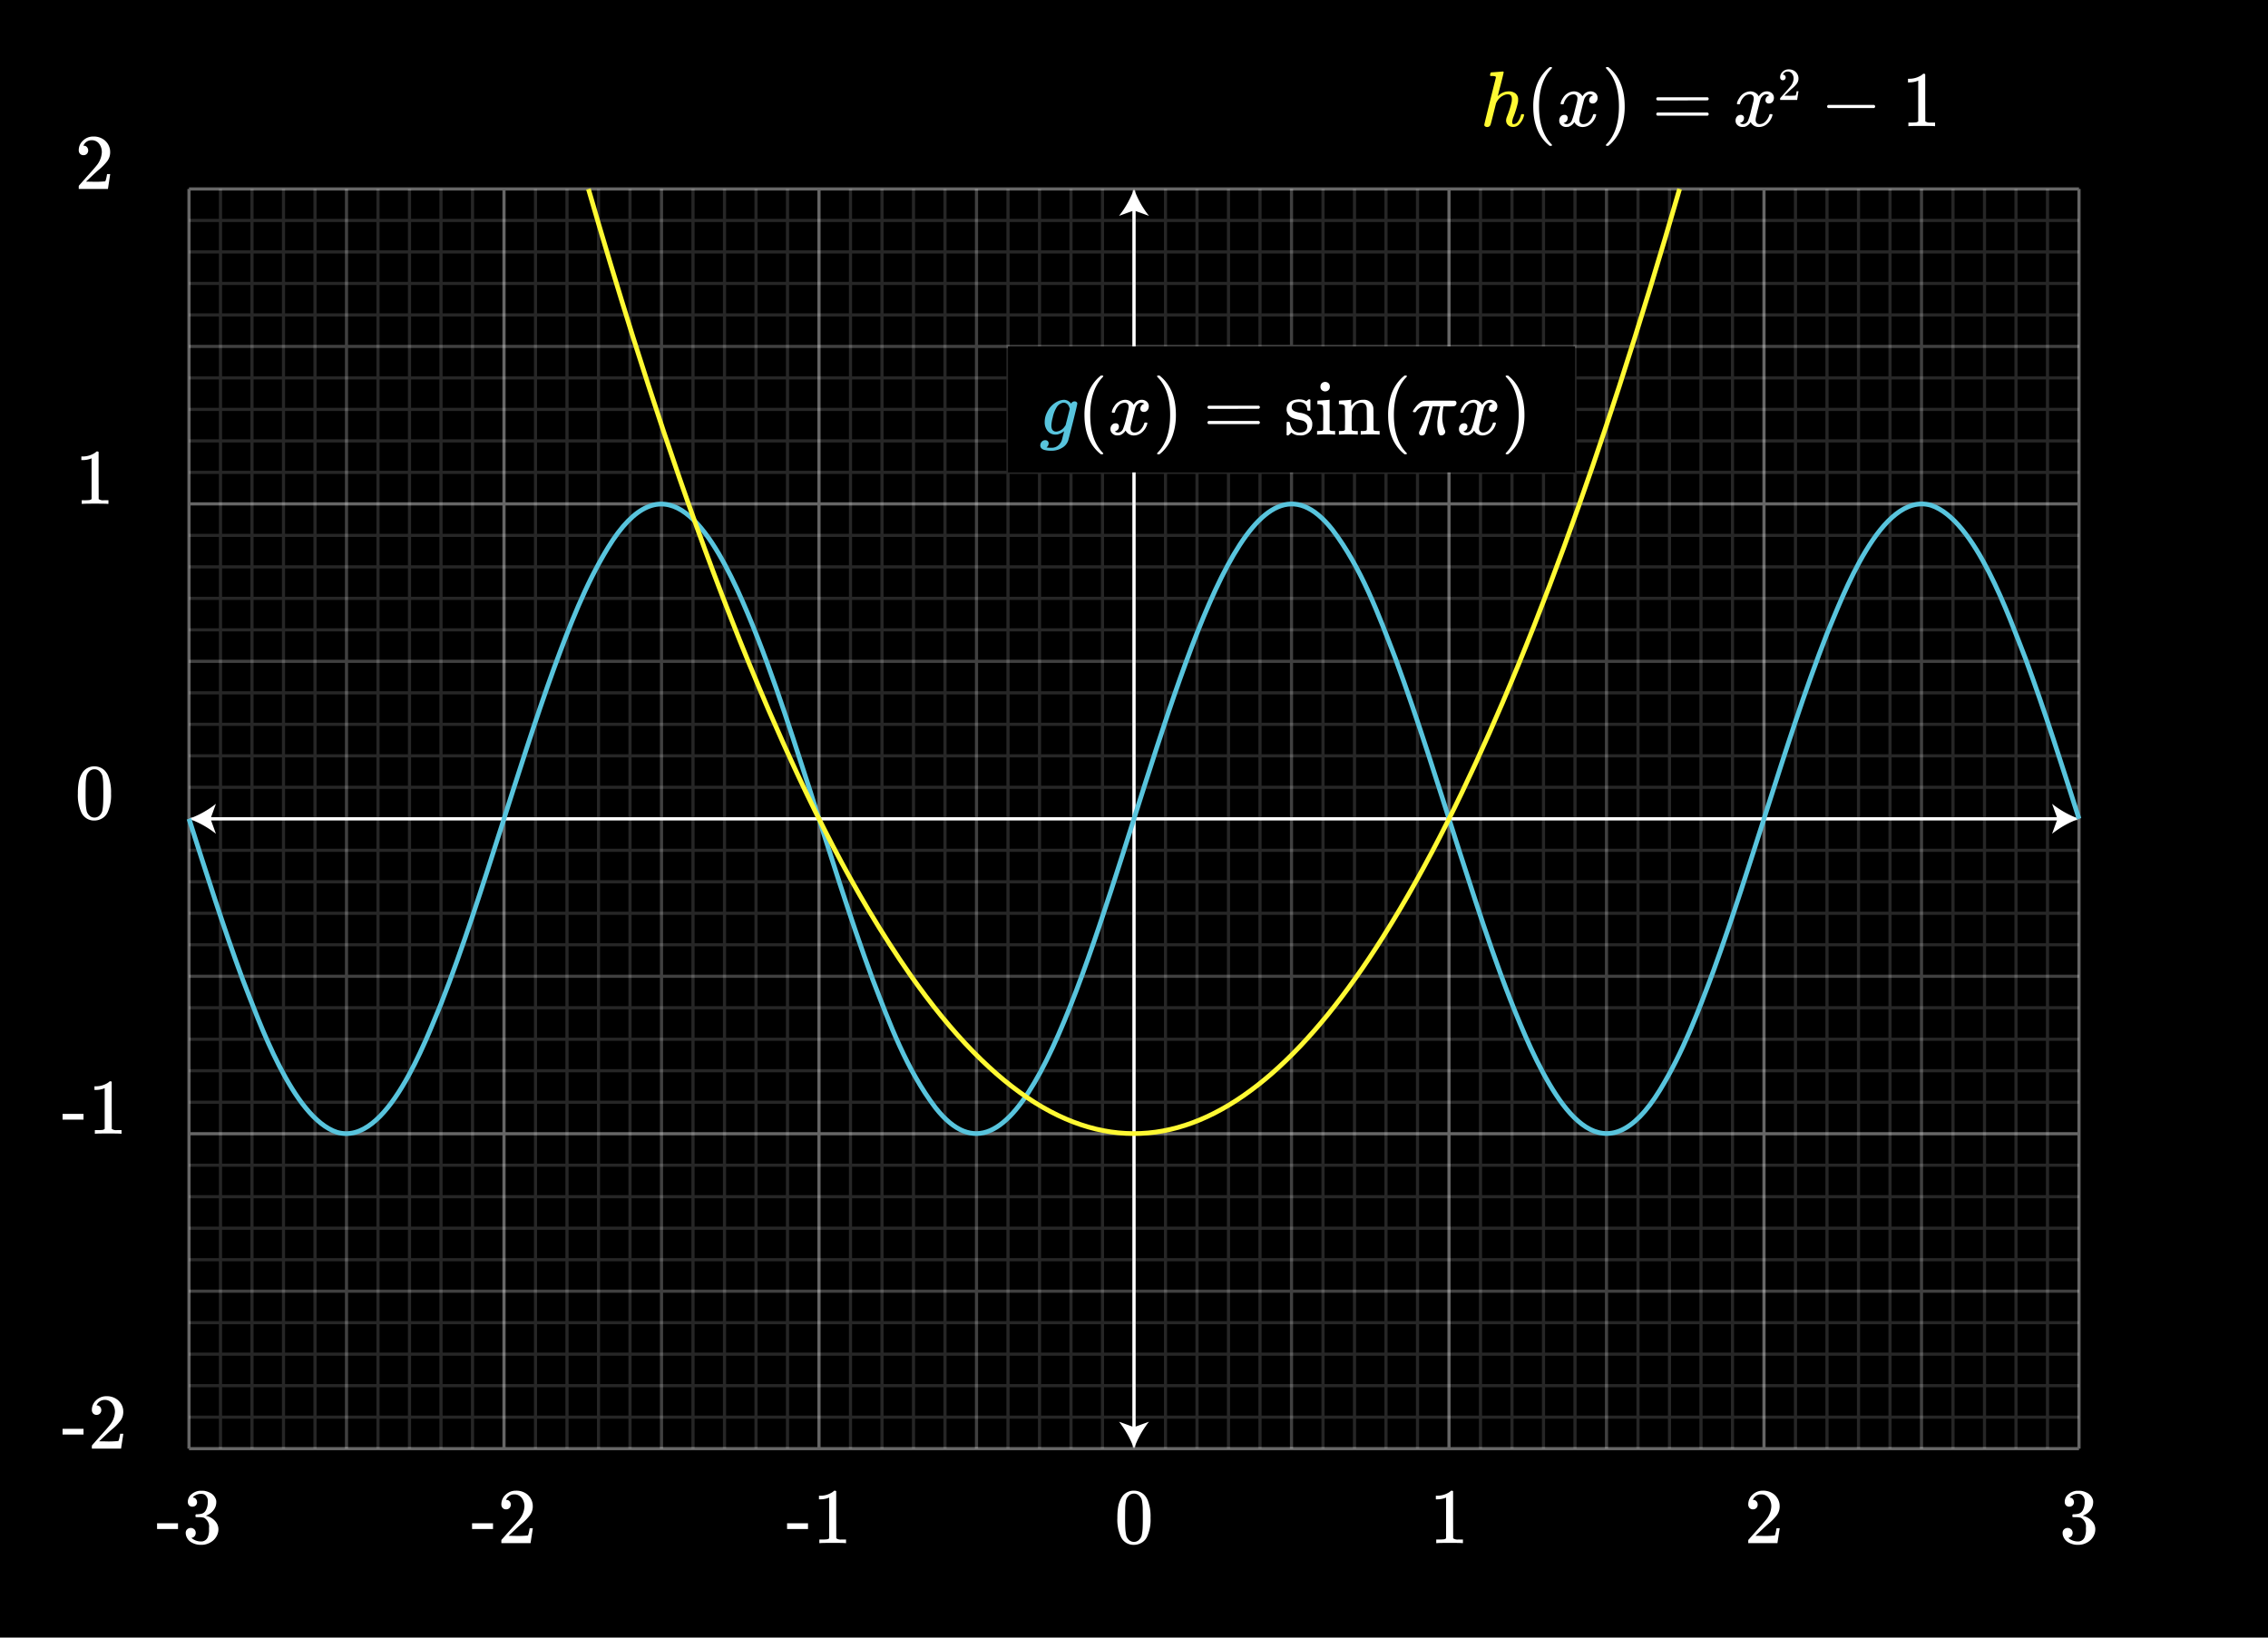 <svg xmlns="http://www.w3.org/2000/svg" width="720" height="520" viewBox="0 0 720 520"><defs><style>.a{isolation:isolate;}.b{fill:#fff;}.c{opacity:0.15;}.d,.g,.h{fill:none;stroke-miterlimit:40;}.d{stroke:#fff;}.e{opacity:0.25;}.f{opacity:0.4;}.g{stroke:#58c4dd;}.g,.h{stroke-width:1.5px;}.h{stroke:#fff933;}.i{fill:#58c4dd;}.j{fill:#fff933;}</style></defs><rect width="720" height="520"/><g class="a"><path class="b" d="M49.862,485.525V483.7h6.65v1.825Z"/><path class="b" d="M61.087,478.425A1.369,1.369,0,0,1,60.024,478a1.57,1.57,0,0,1-.387-1.1,3.017,3.017,0,0,1,1.125-2.387,4.779,4.779,0,0,1,2.6-1.138h.375c.583,0,.95.009,1.1.025a6.051,6.051,0,0,1,1.675.525,3.723,3.723,0,0,1,2.075,2.35,2.431,2.431,0,0,1,.075.675,4.162,4.162,0,0,1-.912,2.638,5.063,5.063,0,0,1-2.288,1.662c-.084.033-.084.059,0,.075a1.556,1.556,0,0,0,.25.075,5.336,5.336,0,0,1,2.575,1.587,3.832,3.832,0,0,1,1.05,2.638,4.356,4.356,0,0,1-.475,1.975,4.958,4.958,0,0,1-1.963,2.113,5.684,5.684,0,0,1-3.037.837,5.986,5.986,0,0,1-2.925-.7,3.6,3.6,0,0,1-1.725-1.875,2.815,2.815,0,0,1-.25-1.225,1.494,1.494,0,0,1,.463-1.138,1.664,1.664,0,0,1,2.262.013,1.526,1.526,0,0,1,.45,1.125,1.6,1.6,0,0,1-.325,1,1.475,1.475,0,0,1-.875.55l-.175.05a4.7,4.7,0,0,0,3.1,1.125,2.233,2.233,0,0,0,2.075-1.325,5.747,5.747,0,0,0,.425-2.525v-.5a3.2,3.2,0,0,0-1.6-3.175,5.253,5.253,0,0,0-1.525-.175l-1.05-.025-.075-.05a.934.934,0,0,1-.05-.4.593.593,0,0,1,.075-.375.206.206,0,0,1,.125-.075,8.744,8.744,0,0,0,1.45-.125,2.166,2.166,0,0,0,1.675-1.238,5.509,5.509,0,0,0,.575-2.612,2.377,2.377,0,0,0-.875-2.175,2.075,2.075,0,0,0-1.175-.35,3.7,3.7,0,0,0-2.2.675,1.063,1.063,0,0,0-.225.163,1.52,1.52,0,0,0-.2.212l-.075.1c.05.017.108.033.175.05a1.2,1.2,0,0,1,.838.475,1.526,1.526,0,0,1,.337.975,1.376,1.376,0,0,1-.413,1.013A1.438,1.438,0,0,1,61.087,478.425Z"/></g><g class="a"><path class="b" d="M149.862,485.525V483.7h6.65v1.825Z"/><path class="b" d="M160.662,479.275a1.4,1.4,0,0,1-1.1-.45,1.6,1.6,0,0,1-.4-1.1,4.1,4.1,0,0,1,1.362-3.087,4.585,4.585,0,0,1,3.263-1.288,5.418,5.418,0,0,1,3.563,1.163,4.88,4.88,0,0,1,1.737,3.037,7.6,7.6,0,0,1,.05.825,4.731,4.731,0,0,1-.875,2.725,16.569,16.569,0,0,1-2.825,2.875q-.9.775-2.5,2.3l-1.475,1.4,1.9.025a30.074,30.074,0,0,0,4.175-.125q.1-.024.25-.525a15.75,15.75,0,0,0,.35-1.7v-.075h1v.075l-.7,4.575V490h-9.275v-.475a1.69,1.69,0,0,1,.05-.575q.026-.024,2.1-2.375,2.724-3.024,3.5-4a7.244,7.244,0,0,0,1.675-4.175,4.37,4.37,0,0,0-.862-2.762,2.879,2.879,0,0,0-2.413-1.113,2.744,2.744,0,0,0-2.35,1.3c-.033.067-.084.158-.15.275a.553.553,0,0,0-.075.15c0,.017.042.025.125.025a1.27,1.27,0,0,1,1.012.45,1.557,1.557,0,0,1,.388,1.05,1.5,1.5,0,0,1-.412,1.063A1.428,1.428,0,0,1,160.662,479.275Z"/></g><g class="a"><path class="b" d="M249.862,485.525V483.7h6.65v1.825Z"/><path class="b" d="M268.312,490q-.426-.075-3.975-.075-3.5,0-3.925.075h-.3v-1.15h.65a14.075,14.075,0,0,0,1.875-.075,1.609,1.609,0,0,0,.6-.3V475.55a.606.606,0,0,0-.2.075,7.358,7.358,0,0,1-2.575.475h-.475v-1.15h.475a6.97,6.97,0,0,0,3.5-.95,3.425,3.425,0,0,0,.775-.575c.034-.05.133-.075.3-.075a.631.631,0,0,1,.425.15v7.475l.025,7.5a2.419,2.419,0,0,0,1.625.375h1.475V490Z"/></g><g class="a"><path class="b" d="M356.15,475.375a4.41,4.41,0,0,1,3.825-2.025,4.613,4.613,0,0,1,3.2,1.25,5.439,5.439,0,0,1,1.15,1.7,14.317,14.317,0,0,1,.925,5.7,13.043,13.043,0,0,1-1.075,5.925,4.331,4.331,0,0,1-2.05,2.1,4.707,4.707,0,0,1-2.125.525,4.4,4.4,0,0,1-4.2-2.625A13.043,13.043,0,0,1,354.725,482a19.438,19.438,0,0,1,.313-3.838A8.373,8.373,0,0,1,356.15,475.375Zm5.625-.3a2.306,2.306,0,0,0-1.775-.8,2.382,2.382,0,0,0-1.8.8,3.006,3.006,0,0,0-.75,1.4,15.352,15.352,0,0,0-.25,2.85q0,.15-.012.975t-.013,1.375q0,2.4.05,3.35a14.345,14.345,0,0,0,.3,2.512,2.837,2.837,0,0,0,.75,1.313,2.217,2.217,0,0,0,1.725.75,2.189,2.189,0,0,0,1.7-.75,2.854,2.854,0,0,0,.75-1.313,14.247,14.247,0,0,0,.3-2.512q.05-.949.05-3.35,0-.549-.013-1.375t-.012-.975a15.532,15.532,0,0,0-.25-2.85A3.006,3.006,0,0,0,361.775,475.075Z"/></g><g class="a"><path class="b" d="M464.15,490q-.426-.075-3.975-.075-3.5,0-3.925.075h-.3v-1.15h.65a14.1,14.1,0,0,0,1.875-.075,1.609,1.609,0,0,0,.6-.3V475.55a.6.6,0,0,0-.2.075,7.363,7.363,0,0,1-2.575.475h-.475v-1.15h.475a6.97,6.97,0,0,0,3.5-.95,3.448,3.448,0,0,0,.775-.575q.05-.075.3-.075a.631.631,0,0,1,.425.15v7.475l.025,7.5a2.419,2.419,0,0,0,1.625.375h1.475V490Z"/></g><g class="a"><path class="b" d="M556.5,479.275a1.4,1.4,0,0,1-1.1-.45,1.6,1.6,0,0,1-.4-1.1,4.1,4.1,0,0,1,1.362-3.087,4.583,4.583,0,0,1,3.263-1.288,5.416,5.416,0,0,1,3.563,1.163,4.88,4.88,0,0,1,1.737,3.037,7.6,7.6,0,0,1,.05.825,4.723,4.723,0,0,1-.875,2.725,16.607,16.607,0,0,1-2.825,2.875q-.9.775-2.5,2.3l-1.475,1.4,1.9.025a30.085,30.085,0,0,0,4.175-.125c.066-.016.15-.191.25-.525a15.75,15.75,0,0,0,.35-1.7v-.075h1v.075l-.7,4.575V490H555v-.475a1.69,1.69,0,0,1,.05-.575q.024-.024,2.1-2.375,2.726-3.024,3.5-4a7.244,7.244,0,0,0,1.675-4.175,4.376,4.376,0,0,0-.862-2.762,2.879,2.879,0,0,0-2.413-1.113,2.744,2.744,0,0,0-2.35,1.3c-.034.067-.084.158-.15.275a.553.553,0,0,0-.075.15c0,.017.042.025.125.025a1.27,1.27,0,0,1,1.012.45,1.557,1.557,0,0,1,.388,1.05,1.5,1.5,0,0,1-.412,1.063A1.43,1.43,0,0,1,556.5,479.275Z"/></g><g class="a"><path class="b" d="M656.925,478.425a1.369,1.369,0,0,1-1.063-.425,1.57,1.57,0,0,1-.387-1.1,3.017,3.017,0,0,1,1.125-2.387,4.782,4.782,0,0,1,2.6-1.138h.375c.583,0,.95.009,1.1.025a6.051,6.051,0,0,1,1.675.525,3.723,3.723,0,0,1,2.075,2.35,2.431,2.431,0,0,1,.075.675,4.168,4.168,0,0,1-.912,2.638,5.057,5.057,0,0,1-2.288,1.662c-.083.033-.083.059,0,.075a1.52,1.52,0,0,0,.25.075,5.341,5.341,0,0,1,2.575,1.587,3.832,3.832,0,0,1,1.05,2.638,4.356,4.356,0,0,1-.475,1.975,4.958,4.958,0,0,1-1.963,2.113,5.687,5.687,0,0,1-3.037.837,5.986,5.986,0,0,1-2.925-.7,3.6,3.6,0,0,1-1.725-1.875,2.815,2.815,0,0,1-.25-1.225,1.494,1.494,0,0,1,.463-1.138,1.664,1.664,0,0,1,2.262.013,1.526,1.526,0,0,1,.45,1.125,1.6,1.6,0,0,1-.325,1,1.472,1.472,0,0,1-.875.55l-.175.05a4.7,4.7,0,0,0,3.1,1.125,2.232,2.232,0,0,0,2.075-1.325,5.732,5.732,0,0,0,.425-2.525v-.5a3.2,3.2,0,0,0-1.6-3.175,5.247,5.247,0,0,0-1.525-.175l-1.05-.025-.075-.05a.917.917,0,0,1-.05-.4.593.593,0,0,1,.075-.375.2.2,0,0,1,.125-.075,8.753,8.753,0,0,0,1.45-.125,2.164,2.164,0,0,0,1.675-1.238,5.52,5.52,0,0,0,.575-2.612,2.377,2.377,0,0,0-.875-2.175,2.072,2.072,0,0,0-1.175-.35,3.7,3.7,0,0,0-2.2.675,1.039,1.039,0,0,0-.225.163,1.52,1.52,0,0,0-.2.212l-.075.1c.05.017.108.033.175.05a1.19,1.19,0,0,1,.837.475,1.527,1.527,0,0,1,.338.975,1.376,1.376,0,0,1-.413,1.013A1.439,1.439,0,0,1,656.925,478.425Z"/></g><g class="a"><path class="b" d="M26.5,49.275a1.4,1.4,0,0,1-1.1-.45,1.6,1.6,0,0,1-.4-1.1,4.1,4.1,0,0,1,1.362-3.087,4.583,4.583,0,0,1,3.263-1.288,5.418,5.418,0,0,1,3.563,1.163,4.88,4.88,0,0,1,1.737,3.037,7.6,7.6,0,0,1,.05.825A4.731,4.731,0,0,1,34.1,51.1a16.607,16.607,0,0,1-2.825,2.875q-.9.775-2.5,2.3l-1.475,1.4,1.9.025a30.085,30.085,0,0,0,4.175-.125c.066-.016.15-.191.25-.525a16.025,16.025,0,0,0,.35-1.7v-.075h1v.075l-.7,4.575V60H25v-.475a1.69,1.69,0,0,1,.05-.575q.024-.024,2.1-2.375,2.724-3.024,3.5-4A7.244,7.244,0,0,0,32.325,48.4a4.365,4.365,0,0,0-.863-2.762,2.876,2.876,0,0,0-2.412-1.113,2.744,2.744,0,0,0-2.35,1.3c-.033.067-.084.158-.15.275a.553.553,0,0,0-.075.15c0,.017.042.025.125.025a1.27,1.27,0,0,1,1.012.45A1.557,1.557,0,0,1,28,47.775a1.5,1.5,0,0,1-.413,1.063A1.426,1.426,0,0,1,26.5,49.275Z"/></g><g class="a"><path class="b" d="M34.15,160q-.426-.075-3.975-.075-3.5,0-3.925.075h-.3v-1.15h.65a14.1,14.1,0,0,0,1.875-.075,1.616,1.616,0,0,0,.6-.3V145.55a.606.606,0,0,0-.2.075,7.363,7.363,0,0,1-2.575.475h-.475v-1.15H26.3a6.97,6.97,0,0,0,3.5-.95,3.448,3.448,0,0,0,.775-.575q.05-.075.3-.075a.631.631,0,0,1,.425.15v7.475l.025,7.5a2.419,2.419,0,0,0,1.625.375h1.475V160Z"/></g><g class="a"><path class="b" d="M26.15,245.375a4.41,4.41,0,0,1,3.825-2.025,4.613,4.613,0,0,1,3.2,1.25,5.439,5.439,0,0,1,1.15,1.7,14.317,14.317,0,0,1,.925,5.7,13.043,13.043,0,0,1-1.075,5.925,4.331,4.331,0,0,1-2.05,2.1A4.71,4.71,0,0,1,30,260.55a4.4,4.4,0,0,1-4.2-2.625A13.043,13.043,0,0,1,24.725,252a19.438,19.438,0,0,1,.313-3.838A8.373,8.373,0,0,1,26.15,245.375Zm5.625-.3a2.3,2.3,0,0,0-1.775-.8,2.382,2.382,0,0,0-1.8.8,3.006,3.006,0,0,0-.75,1.4,15.352,15.352,0,0,0-.25,2.85q0,.15-.012.975t-.013,1.375q0,2.4.05,3.35a14.345,14.345,0,0,0,.3,2.512,2.837,2.837,0,0,0,.75,1.313A2.217,2.217,0,0,0,30,259.6a2.19,2.19,0,0,0,1.7-.75,2.854,2.854,0,0,0,.75-1.313,14.345,14.345,0,0,0,.3-2.512q.05-.95.05-3.35,0-.549-.012-1.375t-.013-.975a15.532,15.532,0,0,0-.25-2.85A3.006,3.006,0,0,0,31.775,245.075Z"/></g><g class="a"><path class="b" d="M19.862,355.525V353.7h6.65v1.825Z"/><path class="b" d="M38.312,360q-.426-.075-3.975-.075-3.5,0-3.925.075h-.3v-1.15h.65a14.075,14.075,0,0,0,1.875-.075,1.609,1.609,0,0,0,.6-.3V345.55a.606.606,0,0,0-.2.075,7.358,7.358,0,0,1-2.575.475h-.475v-1.15h.475a6.97,6.97,0,0,0,3.5-.95,3.425,3.425,0,0,0,.775-.575c.034-.05.133-.075.3-.075a.631.631,0,0,1,.425.15v7.475l.025,7.5a2.419,2.419,0,0,0,1.625.375h1.475V360Z"/></g><g class="a"><path class="b" d="M19.862,455.525V453.7h6.65v1.825Z"/><path class="b" d="M30.662,449.275a1.4,1.4,0,0,1-1.1-.45,1.6,1.6,0,0,1-.4-1.1,4.1,4.1,0,0,1,1.362-3.087,4.585,4.585,0,0,1,3.263-1.288,5.418,5.418,0,0,1,3.563,1.163,4.88,4.88,0,0,1,1.737,3.037,7.6,7.6,0,0,1,.05.825,4.731,4.731,0,0,1-.875,2.725,16.569,16.569,0,0,1-2.825,2.875q-.9.775-2.5,2.3l-1.475,1.4,1.9.025a30.074,30.074,0,0,0,4.175-.125q.1-.024.25-.525a15.75,15.75,0,0,0,.35-1.7v-.075h1v.075l-.7,4.575V460H29.162v-.475a1.69,1.69,0,0,1,.05-.575q.025-.024,2.1-2.375,2.724-3.024,3.5-4a7.244,7.244,0,0,0,1.675-4.175,4.37,4.37,0,0,0-.862-2.762,2.879,2.879,0,0,0-2.413-1.113,2.744,2.744,0,0,0-2.35,1.3c-.033.067-.084.158-.15.275a.553.553,0,0,0-.075.15c0,.017.042.025.125.025a1.27,1.27,0,0,1,1.012.45,1.557,1.557,0,0,1,.388,1.05,1.5,1.5,0,0,1-.412,1.063A1.428,1.428,0,0,1,30.662,449.275Z"/></g><g class="c"><line class="d" x1="70" y1="60" x2="70" y2="460"/><line class="d" x1="80" y1="60" x2="80" y2="460"/><line class="d" x1="90" y1="60" x2="90" y2="460"/><line class="d" x1="100" y1="60" x2="100" y2="460"/><line class="d" x1="120" y1="60" x2="120" y2="460"/><line class="d" x1="130" y1="60" x2="130" y2="460"/><line class="d" x1="140" y1="60" x2="140" y2="460"/><line class="d" x1="150" y1="60" x2="150" y2="460"/><line class="d" x1="170" y1="60" x2="170" y2="460"/><line class="d" x1="180" y1="60" x2="180" y2="460"/><line class="d" x1="190" y1="60" x2="190" y2="460"/><line class="d" x1="200" y1="60" x2="200" y2="460"/><line class="d" x1="220" y1="60" x2="220" y2="460"/><line class="d" x1="230" y1="60" x2="230" y2="460"/><line class="d" x1="240" y1="60" x2="240" y2="460"/><line class="d" x1="250" y1="60" x2="250" y2="460"/><line class="d" x1="270" y1="60" x2="270" y2="460"/><line class="d" x1="280" y1="60" x2="280" y2="460"/><line class="d" x1="290" y1="60" x2="290" y2="460"/><line class="d" x1="300" y1="60" x2="300" y2="460"/><line class="d" x1="320" y1="60" x2="320" y2="460"/><line class="d" x1="330" y1="60" x2="330" y2="460"/><line class="d" x1="340" y1="60" x2="340" y2="460"/><line class="d" x1="350" y1="60" x2="350" y2="460"/><line class="d" x1="370" y1="60" x2="370" y2="460"/><line class="d" x1="380" y1="60" x2="380" y2="460"/><line class="d" x1="390" y1="60" x2="390" y2="460"/><line class="d" x1="400" y1="60" x2="400" y2="460"/><line class="d" x1="420" y1="60" x2="420" y2="460"/><line class="d" x1="430" y1="60" x2="430" y2="460"/><line class="d" x1="440" y1="60" x2="440" y2="460"/><line class="d" x1="450" y1="60" x2="450" y2="460"/><line class="d" x1="470" y1="60" x2="470" y2="460"/><line class="d" x1="480" y1="60" x2="480" y2="460"/><line class="d" x1="490" y1="60" x2="490" y2="460"/><line class="d" x1="500" y1="60" x2="500" y2="460"/><line class="d" x1="520" y1="60" x2="520" y2="460"/><line class="d" x1="530" y1="60" x2="530" y2="460"/><line class="d" x1="540" y1="60" x2="540" y2="460"/><line class="d" x1="550" y1="60" x2="550" y2="460"/><line class="d" x1="570" y1="60" x2="570" y2="460"/><line class="d" x1="580" y1="60" x2="580" y2="460"/><line class="d" x1="590" y1="60" x2="590" y2="460"/><line class="d" x1="600" y1="60" x2="600" y2="460"/><line class="d" x1="620" y1="60" x2="620" y2="460"/><line class="d" x1="630" y1="60" x2="630" y2="460"/><line class="d" x1="640" y1="60" x2="640" y2="460"/><line class="d" x1="650" y1="60" x2="650" y2="460"/><line class="d" x1="60" y1="70" x2="660" y2="70"/><line class="d" x1="60" y1="80" x2="660" y2="80"/><line class="d" x1="60" y1="90" x2="660" y2="90"/><line class="d" x1="60" y1="100" x2="660" y2="100"/><line class="d" x1="60" y1="120" x2="660" y2="120"/><line class="d" x1="60" y1="130" x2="660" y2="130"/><line class="d" x1="60" y1="140" x2="660" y2="140"/><line class="d" x1="60" y1="150" x2="660" y2="150"/><line class="d" x1="60" y1="170" x2="660" y2="170"/><line class="d" x1="60" y1="180" x2="660" y2="180"/><line class="d" x1="60" y1="190" x2="660" y2="190"/><line class="d" x1="60" y1="200" x2="660" y2="200"/><line class="d" x1="60" y1="220" x2="660" y2="220"/><line class="d" x1="60" y1="230" x2="660" y2="230"/><line class="d" x1="60" y1="240" x2="660" y2="240"/><line class="d" x1="60" y1="250" x2="660" y2="250"/><line class="d" x1="60" y1="270" x2="660" y2="270"/><line class="d" x1="60" y1="280" x2="660" y2="280"/><line class="d" x1="60" y1="290" x2="660" y2="290"/><line class="d" x1="60" y1="300" x2="660" y2="300"/><line class="d" x1="60" y1="320" x2="660" y2="320"/><line class="d" x1="60" y1="330" x2="660" y2="330"/><line class="d" x1="60" y1="340" x2="660" y2="340"/><line class="d" x1="60" y1="350" x2="660" y2="350"/><line class="d" x1="60" y1="370" x2="660" y2="370"/><line class="d" x1="60" y1="380" x2="660" y2="380"/><line class="d" x1="60" y1="390" x2="660" y2="390"/><line class="d" x1="60" y1="400" x2="660" y2="400"/><line class="d" x1="60" y1="420" x2="660" y2="420"/><line class="d" x1="60" y1="430" x2="660" y2="430"/><line class="d" x1="60" y1="440" x2="660" y2="440"/><line class="d" x1="60" y1="450" x2="660" y2="450"/></g><g class="e"><line class="d" x1="110" y1="60" x2="110" y2="460"/><line class="d" x1="210" y1="60" x2="210" y2="460"/><line class="d" x1="310" y1="60" x2="310" y2="460"/><line class="d" x1="410" y1="60" x2="410" y2="460"/><line class="d" x1="510" y1="60" x2="510" y2="460"/><line class="d" x1="610" y1="60" x2="610" y2="460"/><line class="d" x1="60" y1="110" x2="660" y2="110"/><line class="d" x1="60" y1="210" x2="660" y2="210"/><line class="d" x1="60" y1="310" x2="660" y2="310"/><line class="d" x1="60" y1="410" x2="660" y2="410"/></g><g class="f"><line class="d" x1="60" y1="60" x2="60" y2="460"/><line class="d" x1="160" y1="60" x2="160" y2="460"/><line class="d" x1="260" y1="60" x2="260" y2="460"/><line class="d" x1="360" y1="60" x2="360" y2="460"/><line class="d" x1="460" y1="60" x2="460" y2="460"/><line class="d" x1="560" y1="60" x2="560" y2="460"/><line class="d" x1="660" y1="60" x2="660" y2="460"/><line class="d" x1="60" y1="60" x2="660" y2="60"/><line class="d" x1="60" y1="160" x2="660" y2="160"/><line class="d" x1="60" y1="260" x2="660" y2="260"/><line class="d" x1="60" y1="360" x2="660" y2="360"/><line class="d" x1="60" y1="460" x2="660" y2="460"/></g><line class="d" x1="360" y1="66.035" x2="360" y2="453.965"/><path class="b" d="M360,60a30.231,30.231,0,0,1-4.756,8.547L360,66.827l4.755,1.72A30.2,30.2,0,0,1,360,60Z"/><path class="b" d="M360,460a30.231,30.231,0,0,0-4.756-8.547l4.756,1.72,4.755-1.72A30.2,30.2,0,0,0,360,460Z"/><line class="d" x1="66.035" y1="260" x2="653.965" y2="260"/><path class="b" d="M60,260a30.231,30.231,0,0,1,8.547,4.756L66.827,260l1.72-4.755A30.2,30.2,0,0,1,60,260Z"/><path class="b" d="M660,260a30.231,30.231,0,0,0-8.547,4.756l1.72-4.756-1.72-4.755A30.2,30.2,0,0,0,660,260Z"/><path class="g" d="M60,260h0c5.423,16.987,10.834,34.169,17,50.9,5.206,13.268,15.884,44.017,30,48.652,15.8,4.531,28.174-29.324,33-40.777,7.116-18.214,13.044-37.022,19-55.638,5.462-17.111,10.885-34.425,17-51.316,4.789-12.938,9.787-26.087,17-37.9,17.465-28.515,31.379-7.439,41,13.177,9.33,20.469,16.072,42.119,23,63.486,6.453,20.122,12.7,40.478,20,60.315,5.421,14.1,10.789,28.741,20,40.872,48.458,61.41,77.54-244.958,126-183.551,9.211,12.13,14.579,26.774,20,40.871,7.3,19.837,13.548,40.193,20,60.315,6.928,21.367,13.67,43.017,23,63.486,9.54,20.427,23.473,41.8,41,13.177,7.212-11.812,12.212-24.961,17-37.9,6.113-16.891,11.541-34.2,17-51.316,5.955-18.616,11.886-37.425,19-55.638,4.917-11.647,17.2-45.281,33-40.777,14.16,4.652,24.781,35.413,30,48.652,6.163,16.735,11.581,33.917,17,50.9"/><path class="h" d="M186.8,60Q193.637,83.678,201,107.19c12.611,39.987,26.439,79.712,43,118.25,12.67,29.176,26.749,58.013,45,84.15,53.551,76.276,104.078,60.781,150-12,14.87-23.6,27.011-48.873,38-74.48,13.973-32.762,25.985-66.408,37-100.27Q524.1,91.573,533.2,60"/><rect x="320" y="110" width="180" height="40"/><path class="i" d="M331.851,139.775a1.068,1.068,0,0,1,.75.275.939.939,0,0,1,.3.725,1.526,1.526,0,0,1-.5,1.15c-.116.117-.158.175-.125.175a8.067,8.067,0,0,0,1.5.075,3.147,3.147,0,0,0,1.5-.3,3.442,3.442,0,0,0,1.076-.837,3.358,3.358,0,0,0,.7-1.163q.15-.476.4-1.55a9.921,9.921,0,0,0,.324-1.4,4.969,4.969,0,0,1-2,1.025,3.822,3.822,0,0,1-.625.05,3.141,3.141,0,0,1-2.562-1.138A4.349,4.349,0,0,1,331.65,134a6.687,6.687,0,0,1,.725-3.025,7.216,7.216,0,0,1,3.3-3.475,5.067,5.067,0,0,1,2.176-.55,2.892,2.892,0,0,1,2.174,1.2.749.749,0,0,0,.1-.125,1.151,1.151,0,0,1,1.05-.575.9.9,0,0,1,.575.2.616.616,0,0,1,.25.5q0,.375-1.424,6.05t-1.5,5.8a4.278,4.278,0,0,1-1.963,2.237,6.387,6.387,0,0,1-3.338.888q-2.874,0-3.4-1.1a1.239,1.239,0,0,1-.125-.6,1.663,1.663,0,0,1,.451-1.15A1.474,1.474,0,0,1,331.851,139.775Zm7.75-9.975a5.938,5.938,0,0,0-.388-1,1.9,1.9,0,0,0-.588-.637,1.622,1.622,0,0,0-.975-.288,1.509,1.509,0,0,0-.162.013c-.075.008-.121.012-.137.012a3.189,3.189,0,0,0-1.826,1.3,10.19,10.19,0,0,0-1.324,3.375,11.573,11.573,0,0,0-.426,2.5q0,1.976,1.551,1.975a3.611,3.611,0,0,0,2.75-1.75l.2-.25Q339.175,131.551,339.6,129.8Z"/><path class="b" d="M350.25,144.025q0,.225-.45.225h-.325l-.7-.6q-4.5-4.1-4.5-11.9a20.171,20.171,0,0,1,.725-5.575,13.489,13.489,0,0,1,3.775-6.325q.176-.15.4-.337c.15-.125.25-.213.3-.263h.325a.593.593,0,0,1,.375.075.216.216,0,0,1,.075.15c0,.067-.091.192-.275.375q-3.875,4.1-3.875,11.9t3.875,11.9C350.159,143.833,350.25,143.958,350.25,144.025Z"/><path class="b" d="M353.1,131.05a.417.417,0,0,1-.15-.275,4.747,4.747,0,0,1,.775-1.725,4.287,4.287,0,0,1,2.95-2.05,4.126,4.126,0,0,1,.525-.05,3.035,3.035,0,0,1,1.612.45,2.689,2.689,0,0,1,1.063,1.125c.216-.283.35-.458.4-.525a2.772,2.772,0,0,1,2.125-1.05,2.355,2.355,0,0,1,1.663.588,1.879,1.879,0,0,1,.637,1.437,1.96,1.96,0,0,1-.437,1.3,1.436,1.436,0,0,1-1.162.525,1.106,1.106,0,0,1-.776-.275.94.94,0,0,1-.3-.725,1.591,1.591,0,0,1,1.25-1.575.982.982,0,0,0-.274-.175,1.429,1.429,0,0,0-.726-.15,1.635,1.635,0,0,0-.474.05,2.619,2.619,0,0,0-1.4,1.65q-.073.2-.724,2.788t-.7,2.912a3.816,3.816,0,0,0-.075.75,1.281,1.281,0,0,0,.35.95,1.252,1.252,0,0,0,.925.35,2.577,2.577,0,0,0,1.9-.888,4.614,4.614,0,0,0,1.151-1.962q.073-.25.15-.288a1.246,1.246,0,0,1,.4-.037q.476,0,.476.2c0,.017-.018.108-.051.275a5.432,5.432,0,0,1-1.75,2.7,3.939,3.939,0,0,1-2.474.925,2.88,2.88,0,0,1-2.65-1.575,3.5,3.5,0,0,1-1.85,1.5,3.222,3.222,0,0,1-.65.05,2.178,2.178,0,0,1-2.05-1.025,1.933,1.933,0,0,1-.25-1,1.892,1.892,0,0,1,.45-1.275,1.447,1.447,0,0,1,1.15-.525.94.94,0,0,1,1.075,1.05,1.411,1.411,0,0,1-.875,1.35l-.125.063-.125.062a.188.188,0,0,1-.075.025l-.075.025q0,.075.375.225a1.659,1.659,0,0,0,.65.125,1.846,1.846,0,0,0,1.55-1.125,18.938,18.938,0,0,0,.975-3.25q.15-.574.325-1.275t.262-1.075c.059-.25.1-.4.113-.45a6.136,6.136,0,0,0,.125-.975,1.344,1.344,0,0,0-.325-.95,1.17,1.17,0,0,0-.9-.35,2.611,2.611,0,0,0-1.95.863,4.728,4.728,0,0,0-1.15,1.987c-.034.15-.071.237-.113.263a1.206,1.206,0,0,1-.412.037Z"/><path class="b" d="M367.449,119.275l.1-.025h.551l.7.6q4.5,4.1,4.5,11.9a19.7,19.7,0,0,1-.725,5.55,13.481,13.481,0,0,1-3.775,6.35c-.116.1-.25.212-.4.337s-.25.213-.3.263h-.3a.942.942,0,0,1-.387-.05c-.058-.033-.088-.117-.088-.25q.026-.025.276-.325,3.874-4.026,3.875-11.875T367.6,119.875q-.251-.3-.276-.325A.293.293,0,0,1,367.449,119.275Z"/><path class="b" d="M383.324,129.325a.544.544,0,0,1,.35-.5H399.6a.547.547,0,0,1,.375.5.567.567,0,0,1-.35.475l-7.95.025h-7.95A.5.5,0,0,1,383.324,129.325Zm0,4.85a.5.5,0,0,1,.4-.5h15.9a1.118,1.118,0,0,0,.112.088.962.962,0,0,1,.125.1.424.424,0,0,1,.076.125.492.492,0,0,1,.037.188.546.546,0,0,1-.375.5H383.674A.543.543,0,0,1,383.324,134.175Z"/><path class="b" d="M412.374,127.65q-2.3,0-2.3,1.625a1.142,1.142,0,0,0,.05.425,1.492,1.492,0,0,0,.775.862,7.586,7.586,0,0,0,1.7.488,6.759,6.759,0,0,1,1.95.55,3.622,3.622,0,0,1,2.025,2.475,4.461,4.461,0,0,1,.025.6,4.041,4.041,0,0,1-.35,1.725,3.767,3.767,0,0,1-3.675,1.85,3.978,3.978,0,0,1-2.6-.9l-.2.175-.225.225c-.1.1-.2.192-.3.275l-.275.25h-.2a.453.453,0,0,1-.325-.15V136.15q0-1.624.013-1.875c.008-.167.045-.266.112-.3a1.569,1.569,0,0,1,.4-.025.839.839,0,0,1,.387.05.808.808,0,0,1,.138.35,5.769,5.769,0,0,0,.65,1.725,2.781,2.781,0,0,0,2.425,1.275q2.424,0,2.425-1.95a1.59,1.59,0,0,0-.45-1.175,2.178,2.178,0,0,0-1.05-.675c-.283-.067-.684-.158-1.2-.275a8.543,8.543,0,0,1-1.9-.525,3.122,3.122,0,0,1-1.925-2.325,1.813,1.813,0,0,1-.025-.375q0-2.874,3.525-3.225a1.63,1.63,0,0,1,.6,0,3.868,3.868,0,0,1,1.75.375l.375.2.225-.175a6.44,6.44,0,0,1,.55-.425h.2a.455.455,0,0,1,.325.15v3.3l-.15.15h-.7a.432.432,0,0,1-.15-.3,2.333,2.333,0,0,0-.7-1.8A2.722,2.722,0,0,0,412.374,127.65Z"/><path class="b" d="M423.648,138a21.319,21.319,0,0,0-2.6-.075,26.421,26.421,0,0,0-2.726.075h-.2v-1.15h.4a8.793,8.793,0,0,0,1.226-.075.541.541,0,0,0,.3-.275q.024-.049.024-3.625a34.941,34.941,0,0,0-.1-4q-.2-.5-1.475-.5h-.275V127.8q0-.574.049-.575l.25-.025q.25-.024.7-.05l.9-.05q.424-.025.9-.062t.726-.063c.166-.017.258-.025.274-.025h.076v9.5a.58.58,0,0,0,.3.313,4.043,4.043,0,0,0,.875.087h.576V138Zm-2.9-16.725a1.608,1.608,0,0,1,1.024.437,1.412,1.412,0,0,1,.4,1.063,1.34,1.34,0,0,1-.675,1.275,1.375,1.375,0,0,1-.8.225,1.413,1.413,0,0,1-.824-.225,1.339,1.339,0,0,1-.676-1.275,1.42,1.42,0,0,1,.438-1.1A1.59,1.59,0,0,1,420.749,121.275Z"/><path class="b" d="M429.124,136.5q.2.35,1.175.35h.75V138h-.2a52.3,52.3,0,0,0-5.6,0h-.2v-1.15h.75q.975,0,1.175-.35v-.775c0-.233,0-.5.012-.787s.013-.617.013-.976v-1.037c0-.516,0-1.071-.013-1.662s-.012-1.079-.012-1.463v-.575a.829.829,0,0,0-.363-.638,2.928,2.928,0,0,0-1.112-.212h-.45V127.8c0-.383.016-.575.05-.575l.25-.025c.167-.016.4-.033.713-.05l.912-.05q.425-.025.9-.062t.725-.063c.167-.017.258-.025.275-.025h.075v1a6.73,6.73,0,0,0,.025.95l.025-.025a4.4,4.4,0,0,1,3.825-1.925A2.918,2.918,0,0,1,436,129.775q.025.175.024,3.475,0,3.2.026,3.25a.532.532,0,0,0,.3.275,8.768,8.768,0,0,0,1.225.075h.4V138h-.2a52.286,52.286,0,0,0-5.6,0h-.2v-1.15h.6q1.325,0,1.324-.4.025-.049.026-3.45-.025-3.375-.05-3.575a2.212,2.212,0,0,0-.562-1.162,1.689,1.689,0,0,0-1.188-.363,2.714,2.714,0,0,0-1.976.85,3.582,3.582,0,0,0-1.024,2.2v.463c0,.291,0,.662-.013,1.112s-.012.875-.012,1.275v.787q0,.413.012.738c.008.217.013.412.013.588v.587Z"/><path class="b" d="M446.649,144.025q0,.225-.45.225h-.325l-.7-.6q-4.5-4.1-4.5-11.9a20.171,20.171,0,0,1,.725-5.575,13.489,13.489,0,0,1,3.775-6.325q.176-.15.4-.337c.151-.125.25-.213.3-.263h.325a.593.593,0,0,1,.375.075.216.216,0,0,1,.075.15c0,.067-.091.192-.275.375q-3.875,4.1-3.875,11.9t3.875,11.9C446.558,143.833,446.649,143.958,446.649,144.025Z"/><path class="b" d="M458.824,137.075a1.14,1.14,0,0,1-.363.8,1.185,1.185,0,0,1-.887.375.929.929,0,0,1-.512-.1,1.13,1.13,0,0,1-.289-.4,7.042,7.042,0,0,1-.474-2.775q0-.9.025-1.2a31.22,31.22,0,0,1,.775-4.175c.083-.333.125-.517.125-.55h-2.451l-.024.1a1.835,1.835,0,0,1-.05.212q-.051.188-.137.551c-.059.241-.113.462-.164.662a69.908,69.908,0,0,1-1.974,7,1.079,1.079,0,0,1-1.075.7.826.826,0,0,1-.8-.425,1.167,1.167,0,0,1-.05-.4v-.275l.325-.7a48.452,48.452,0,0,0,2.725-6.825l.2-.6h-.8a8.509,8.509,0,0,0-1.387.075,2.517,2.517,0,0,0-.938.475,3.609,3.609,0,0,0-1.05,1.025.686.686,0,0,1-.2.237,1.066,1.066,0,0,1-.375.038q-.476,0-.476-.25a1.575,1.575,0,0,1,.25-.5q1.726-2.625,3.375-2.875.177-.049,5.625-.05,4,0,4.1.025a.683.683,0,0,1,.5.7,1.044,1.044,0,0,1-.8,1.05,13.424,13.424,0,0,1-1.725.05h-1.6l-.075.425a18.768,18.768,0,0,0-.3,2.975,10.088,10.088,0,0,0,.774,4.025A2.134,2.134,0,0,1,458.824,137.075Z"/><path class="b" d="M463.749,131.05a.413.413,0,0,1-.15-.275,4.747,4.747,0,0,1,.775-1.725,4.289,4.289,0,0,1,2.95-2.05,4.126,4.126,0,0,1,.525-.05,3.035,3.035,0,0,1,1.612.45,2.68,2.68,0,0,1,1.062,1.125q.325-.425.4-.525a2.769,2.769,0,0,1,2.125-1.05,2.354,2.354,0,0,1,1.662.588,1.876,1.876,0,0,1,.638,1.437,1.96,1.96,0,0,1-.438,1.3,1.437,1.437,0,0,1-1.162.525,1.1,1.1,0,0,1-.775-.275.933.933,0,0,1-.3-.725,1.59,1.59,0,0,1,1.25-1.575,1,1,0,0,0-.276-.175,1.421,1.421,0,0,0-.724-.15,1.643,1.643,0,0,0-.475.05,2.618,2.618,0,0,0-1.4,1.65q-.075.2-.725,2.788t-.7,2.912a3.816,3.816,0,0,0-.075.75,1.284,1.284,0,0,0,.349.95,1.254,1.254,0,0,0,.926.35,2.582,2.582,0,0,0,1.9-.888,4.611,4.611,0,0,0,1.15-1.962c.05-.167.1-.263.149-.288a1.262,1.262,0,0,1,.4-.037q.474,0,.474.2c0,.017-.016.108-.049.275a5.445,5.445,0,0,1-1.75,2.7,3.944,3.944,0,0,1-2.475.925,2.88,2.88,0,0,1-2.65-1.575,3.5,3.5,0,0,1-1.85,1.5,3.222,3.222,0,0,1-.65.05,2.178,2.178,0,0,1-2.05-1.025,1.933,1.933,0,0,1-.25-1,1.892,1.892,0,0,1,.45-1.275,1.446,1.446,0,0,1,1.149-.525.94.94,0,0,1,1.076,1.05,1.411,1.411,0,0,1-.875,1.35c-.034.017-.076.037-.125.063l-.125.062a.191.191,0,0,1-.076.025l-.074.025q0,.075.375.225a1.655,1.655,0,0,0,.65.125,1.844,1.844,0,0,0,1.549-1.125,18.8,18.8,0,0,0,.976-3.25q.15-.574.325-1.275t.262-1.075c.059-.25.1-.4.113-.45a6.136,6.136,0,0,0,.125-.975,1.344,1.344,0,0,0-.325-.95,1.17,1.17,0,0,0-.9-.35,2.615,2.615,0,0,0-1.951.863,4.736,4.736,0,0,0-1.149,1.987c-.034.15-.071.237-.112.263a1.218,1.218,0,0,1-.413.037Z"/><path class="b" d="M478.1,119.275l.1-.025h.551l.7.6q4.5,4.1,4.5,11.9a19.737,19.737,0,0,1-.724,5.55,13.49,13.49,0,0,1-3.776,6.35c-.116.1-.25.212-.4.337s-.25.213-.3.263h-.3a.933.933,0,0,1-.386-.05c-.059-.033-.088-.117-.088-.25q.024-.025.275-.325,3.874-4.026,3.875-11.875t-3.875-11.875c-.167-.2-.259-.308-.275-.325A.293.293,0,0,1,478.1,119.275Z"/><path class="j" d="M480.35,40.312a2.245,2.245,0,0,1-1.6-.588,1.981,1.981,0,0,1-.625-1.513,3.523,3.523,0,0,1,.25-1.1,29.427,29.427,0,0,0,1.5-4.724,4.979,4.979,0,0,0,.075-.95q0-1.476-1.225-1.476a2.983,2.983,0,0,0-.65.051,4.753,4.753,0,0,0-2.95,2.4l-.175.324-.85,3.375q-.8,3.251-.925,3.551a1.13,1.13,0,0,1-1.1.674,1.066,1.066,0,0,1-.588-.187.564.564,0,0,1-.287-.487q0-.3,3.675-15a.448.448,0,0,0-.15-.4,3.7,3.7,0,0,0-1-.125H473.2a.713.713,0,0,1-.163-.2,2.521,2.521,0,0,1,.063-.476c.083-.316.191-.475.325-.475q.024,0,1.812-.137t1.813-.138c.2,0,.3.076.3.226q0,.274-.9,3.774-.951,3.7-.95,3.775c0,.034.058-.007.175-.125a4.71,4.71,0,0,1,3.25-1.349,3.363,3.363,0,0,1,2.2.675,2.4,2.4,0,0,1,.825,1.975,4.968,4.968,0,0,1-.075.949,31.206,31.206,0,0,1-1.375,4.426,5.968,5.968,0,0,0-.45,1.775.9.9,0,0,0,.125.475.46.46,0,0,0,.375.125,1.708,1.708,0,0,0,1.312-.763,5.589,5.589,0,0,0,.963-2.038.633.633,0,0,1,.15-.324.908.908,0,0,1,.4-.051q.474.077.5.2c0,.016-.034.141-.1.375a5.7,5.7,0,0,1-1.274,2.424A2.631,2.631,0,0,1,480.35,40.312Z"/><path class="b" d="M492.725,46.086c0,.15-.151.226-.451.226h-.325c-.116-.1-.349-.3-.7-.6q-4.5-4.1-4.5-11.9a20.141,20.141,0,0,1,.725-5.576,13.478,13.478,0,0,1,3.775-6.324c.116-.1.25-.213.4-.338s.25-.213.3-.262h.325a.583.583,0,0,1,.375.075.216.216,0,0,1,.076.15q0,.1-.276.375-3.875,4.1-3.875,11.9t3.875,11.9Q492.725,45.987,492.725,46.086Z"/><path class="b" d="M495.574,33.111a.417.417,0,0,1-.15-.275,4.761,4.761,0,0,1,.775-1.725,4.285,4.285,0,0,1,2.95-2.049,3.975,3.975,0,0,1,.525-.05,3.047,3.047,0,0,1,1.613.449,2.707,2.707,0,0,1,1.063,1.125l.4-.524a2.766,2.766,0,0,1,2.125-1.05,2.361,2.361,0,0,1,1.663.587,1.877,1.877,0,0,1,.637,1.438,1.954,1.954,0,0,1-.438,1.3,1.432,1.432,0,0,1-1.162.525,1.1,1.1,0,0,1-.775-.275.938.938,0,0,1-.3-.725,1.589,1.589,0,0,1,1.25-1.574.99.99,0,0,0-.274-.176,1.443,1.443,0,0,0-.726-.15,1.636,1.636,0,0,0-.475.051,2.615,2.615,0,0,0-1.4,1.65q-.075.2-.725,2.787t-.7,2.912a3.816,3.816,0,0,0-.075.75,1.28,1.28,0,0,0,.351.951,1.248,1.248,0,0,0,.924.35,2.579,2.579,0,0,0,1.9-.888,4.617,4.617,0,0,0,1.15-1.962c.05-.167.1-.263.151-.288a1.2,1.2,0,0,1,.4-.038c.316,0,.475.067.475.2,0,.016-.018.108-.051.274a5.434,5.434,0,0,1-1.75,2.7,3.946,3.946,0,0,1-2.475.924,2.879,2.879,0,0,1-2.65-1.574,3.5,3.5,0,0,1-1.85,1.5,3.222,3.222,0,0,1-.65.05,2.18,2.18,0,0,1-2.05-1.025,1.936,1.936,0,0,1-.25-1,1.891,1.891,0,0,1,.45-1.275,1.449,1.449,0,0,1,1.151-.526.94.94,0,0,1,1.074,1.051,1.411,1.411,0,0,1-.875,1.35l-.125.062-.125.063a.209.209,0,0,1-.074.025l-.076.025c0,.049.125.125.375.225a1.68,1.68,0,0,0,.65.125,1.848,1.848,0,0,0,1.551-1.125,19.151,19.151,0,0,0,.974-3.25c.1-.384.208-.808.325-1.275s.2-.825.263-1.075.1-.4.112-.451a6.127,6.127,0,0,0,.125-.974,1.337,1.337,0,0,0-.325-.95,1.165,1.165,0,0,0-.9-.351,2.608,2.608,0,0,0-1.949.863,4.74,4.74,0,0,0-1.151,1.988c-.033.149-.071.237-.112.262a1.218,1.218,0,0,1-.413.037Z"/><path class="b" d="M509.924,21.336l.1-.024h.551c.116.1.35.3.7.6q4.5,4.1,4.5,11.9a19.735,19.735,0,0,1-.724,5.549,13.485,13.485,0,0,1-3.776,6.35c-.116.1-.25.213-.4.338s-.25.213-.3.263h-.3a.933.933,0,0,1-.386-.05c-.059-.034-.088-.117-.088-.25.016-.017.108-.125.275-.325q3.875-4.026,3.875-11.875t-3.875-11.875c-.167-.2-.259-.309-.275-.326A.3.3,0,0,1,509.924,21.336Z"/><path class="b" d="M525.8,31.387a.543.543,0,0,1,.349-.5h15.925a.546.546,0,0,1,.375.5.564.564,0,0,1-.349.474l-7.951.026H526.2A.5.5,0,0,1,525.8,31.387Zm0,4.849a.5.5,0,0,1,.4-.5h15.9a.823.823,0,0,0,.112.088,1.041,1.041,0,0,1,.125.1.412.412,0,0,1,.075.125.469.469,0,0,1,.037.187.546.546,0,0,1-.375.5H526.149A.543.543,0,0,1,525.8,36.236Z"/><path class="b" d="M551.549,33.111a.411.411,0,0,1-.151-.275,4.784,4.784,0,0,1,.776-1.725,4.283,4.283,0,0,1,2.95-2.049,3.935,3.935,0,0,1,.524-.05,3.047,3.047,0,0,1,1.613.449,2.7,2.7,0,0,1,1.062,1.125l.4-.524a2.766,2.766,0,0,1,2.125-1.05,2.358,2.358,0,0,1,1.662.587,1.877,1.877,0,0,1,.637,1.438,1.959,1.959,0,0,1-.437,1.3,1.434,1.434,0,0,1-1.162.525,1.1,1.1,0,0,1-.776-.275.934.934,0,0,1-.3-.725,1.588,1.588,0,0,1,1.25-1.574.984.984,0,0,0-.276-.176,1.432,1.432,0,0,0-.724-.15,1.636,1.636,0,0,0-.475.051,2.61,2.61,0,0,0-1.4,1.65q-.075.2-.725,2.787t-.7,2.912a3.816,3.816,0,0,0-.075.75,1.286,1.286,0,0,0,.349.951,1.254,1.254,0,0,0,.926.35,2.578,2.578,0,0,0,1.9-.888,4.61,4.61,0,0,0,1.151-1.962c.05-.167.1-.263.149-.288a1.22,1.22,0,0,1,.4-.038q.474,0,.474.2c0,.016-.016.108-.05.274a5.434,5.434,0,0,1-1.75,2.7,3.944,3.944,0,0,1-2.474.924,2.882,2.882,0,0,1-2.651-1.574,3.5,3.5,0,0,1-1.849,1.5,3.233,3.233,0,0,1-.651.05,2.18,2.18,0,0,1-2.049-1.025,1.936,1.936,0,0,1-.25-1,1.891,1.891,0,0,1,.45-1.275,1.445,1.445,0,0,1,1.149-.526.939.939,0,0,1,1.075,1.051,1.412,1.412,0,0,1-.875,1.35l-.125.062-.125.063a.2.2,0,0,1-.075.025l-.074.025c0,.049.125.125.375.225a1.672,1.672,0,0,0,.649.125,1.844,1.844,0,0,0,1.55-1.125,18.862,18.862,0,0,0,.976-3.25c.1-.384.208-.808.325-1.275s.2-.825.262-1.075.1-.4.113-.451a6.127,6.127,0,0,0,.125-.974,1.342,1.342,0,0,0-.325-.95,1.168,1.168,0,0,0-.9-.351,2.613,2.613,0,0,0-1.95.863,4.735,4.735,0,0,0-1.149,1.988c-.034.149-.071.237-.112.262a1.222,1.222,0,0,1-.414.037Z"/><path class="b" d="M566,25.484a.815.815,0,0,1-.642-.263.932.932,0,0,1-.233-.641,2.389,2.389,0,0,1,.8-1.8,2.672,2.672,0,0,1,1.9-.751,3.157,3.157,0,0,1,2.077.678,2.843,2.843,0,0,1,1.013,1.771,4.243,4.243,0,0,1,.029.481,2.767,2.767,0,0,1-.509,1.589,9.714,9.714,0,0,1-1.648,1.676q-.523.451-1.457,1.34l-.86.817,1.108.015a17.6,17.6,0,0,0,2.434-.073c.039-.01.088-.112.145-.306a8.9,8.9,0,0,0,.2-.992v-.044h.583v.044l-.408,2.667v.044h-5.407v-.277a1,1,0,0,1,.029-.335q.015-.014,1.225-1.384,1.587-1.764,2.04-2.332a4.228,4.228,0,0,0,.976-2.434,2.55,2.55,0,0,0-.5-1.611,1.68,1.68,0,0,0-1.407-.649,1.6,1.6,0,0,0-1.37.758c-.019.039-.049.093-.087.161a.318.318,0,0,0-.044.087c0,.01.025.015.073.015a.74.74,0,0,1,.59.262.907.907,0,0,1,.226.612.872.872,0,0,1-.24.62A.831.831,0,0,1,566,25.484Z"/><path class="b" d="M580.036,33.812a.544.544,0,0,1,.351-.5h14.524a.521.521,0,0,1,0,1H580.387A.546.546,0,0,1,580.036,33.812Z"/><path class="b" d="M614.037,40.062q-.426-.075-3.975-.076-3.5,0-3.925.076h-.3v-1.15h.649a13.833,13.833,0,0,0,1.875-.076,1.6,1.6,0,0,0,.6-.3V25.611a.6.6,0,0,0-.2.076,7.408,7.408,0,0,1-2.575.475h-.475v-1.15h.475a6.991,6.991,0,0,0,3.5-.95,3.5,3.5,0,0,0,.775-.576c.033-.049.133-.074.3-.074a.628.628,0,0,1,.425.15v7.475l.025,7.5a2.419,2.419,0,0,0,1.625.375h1.475v1.15Z"/></svg>